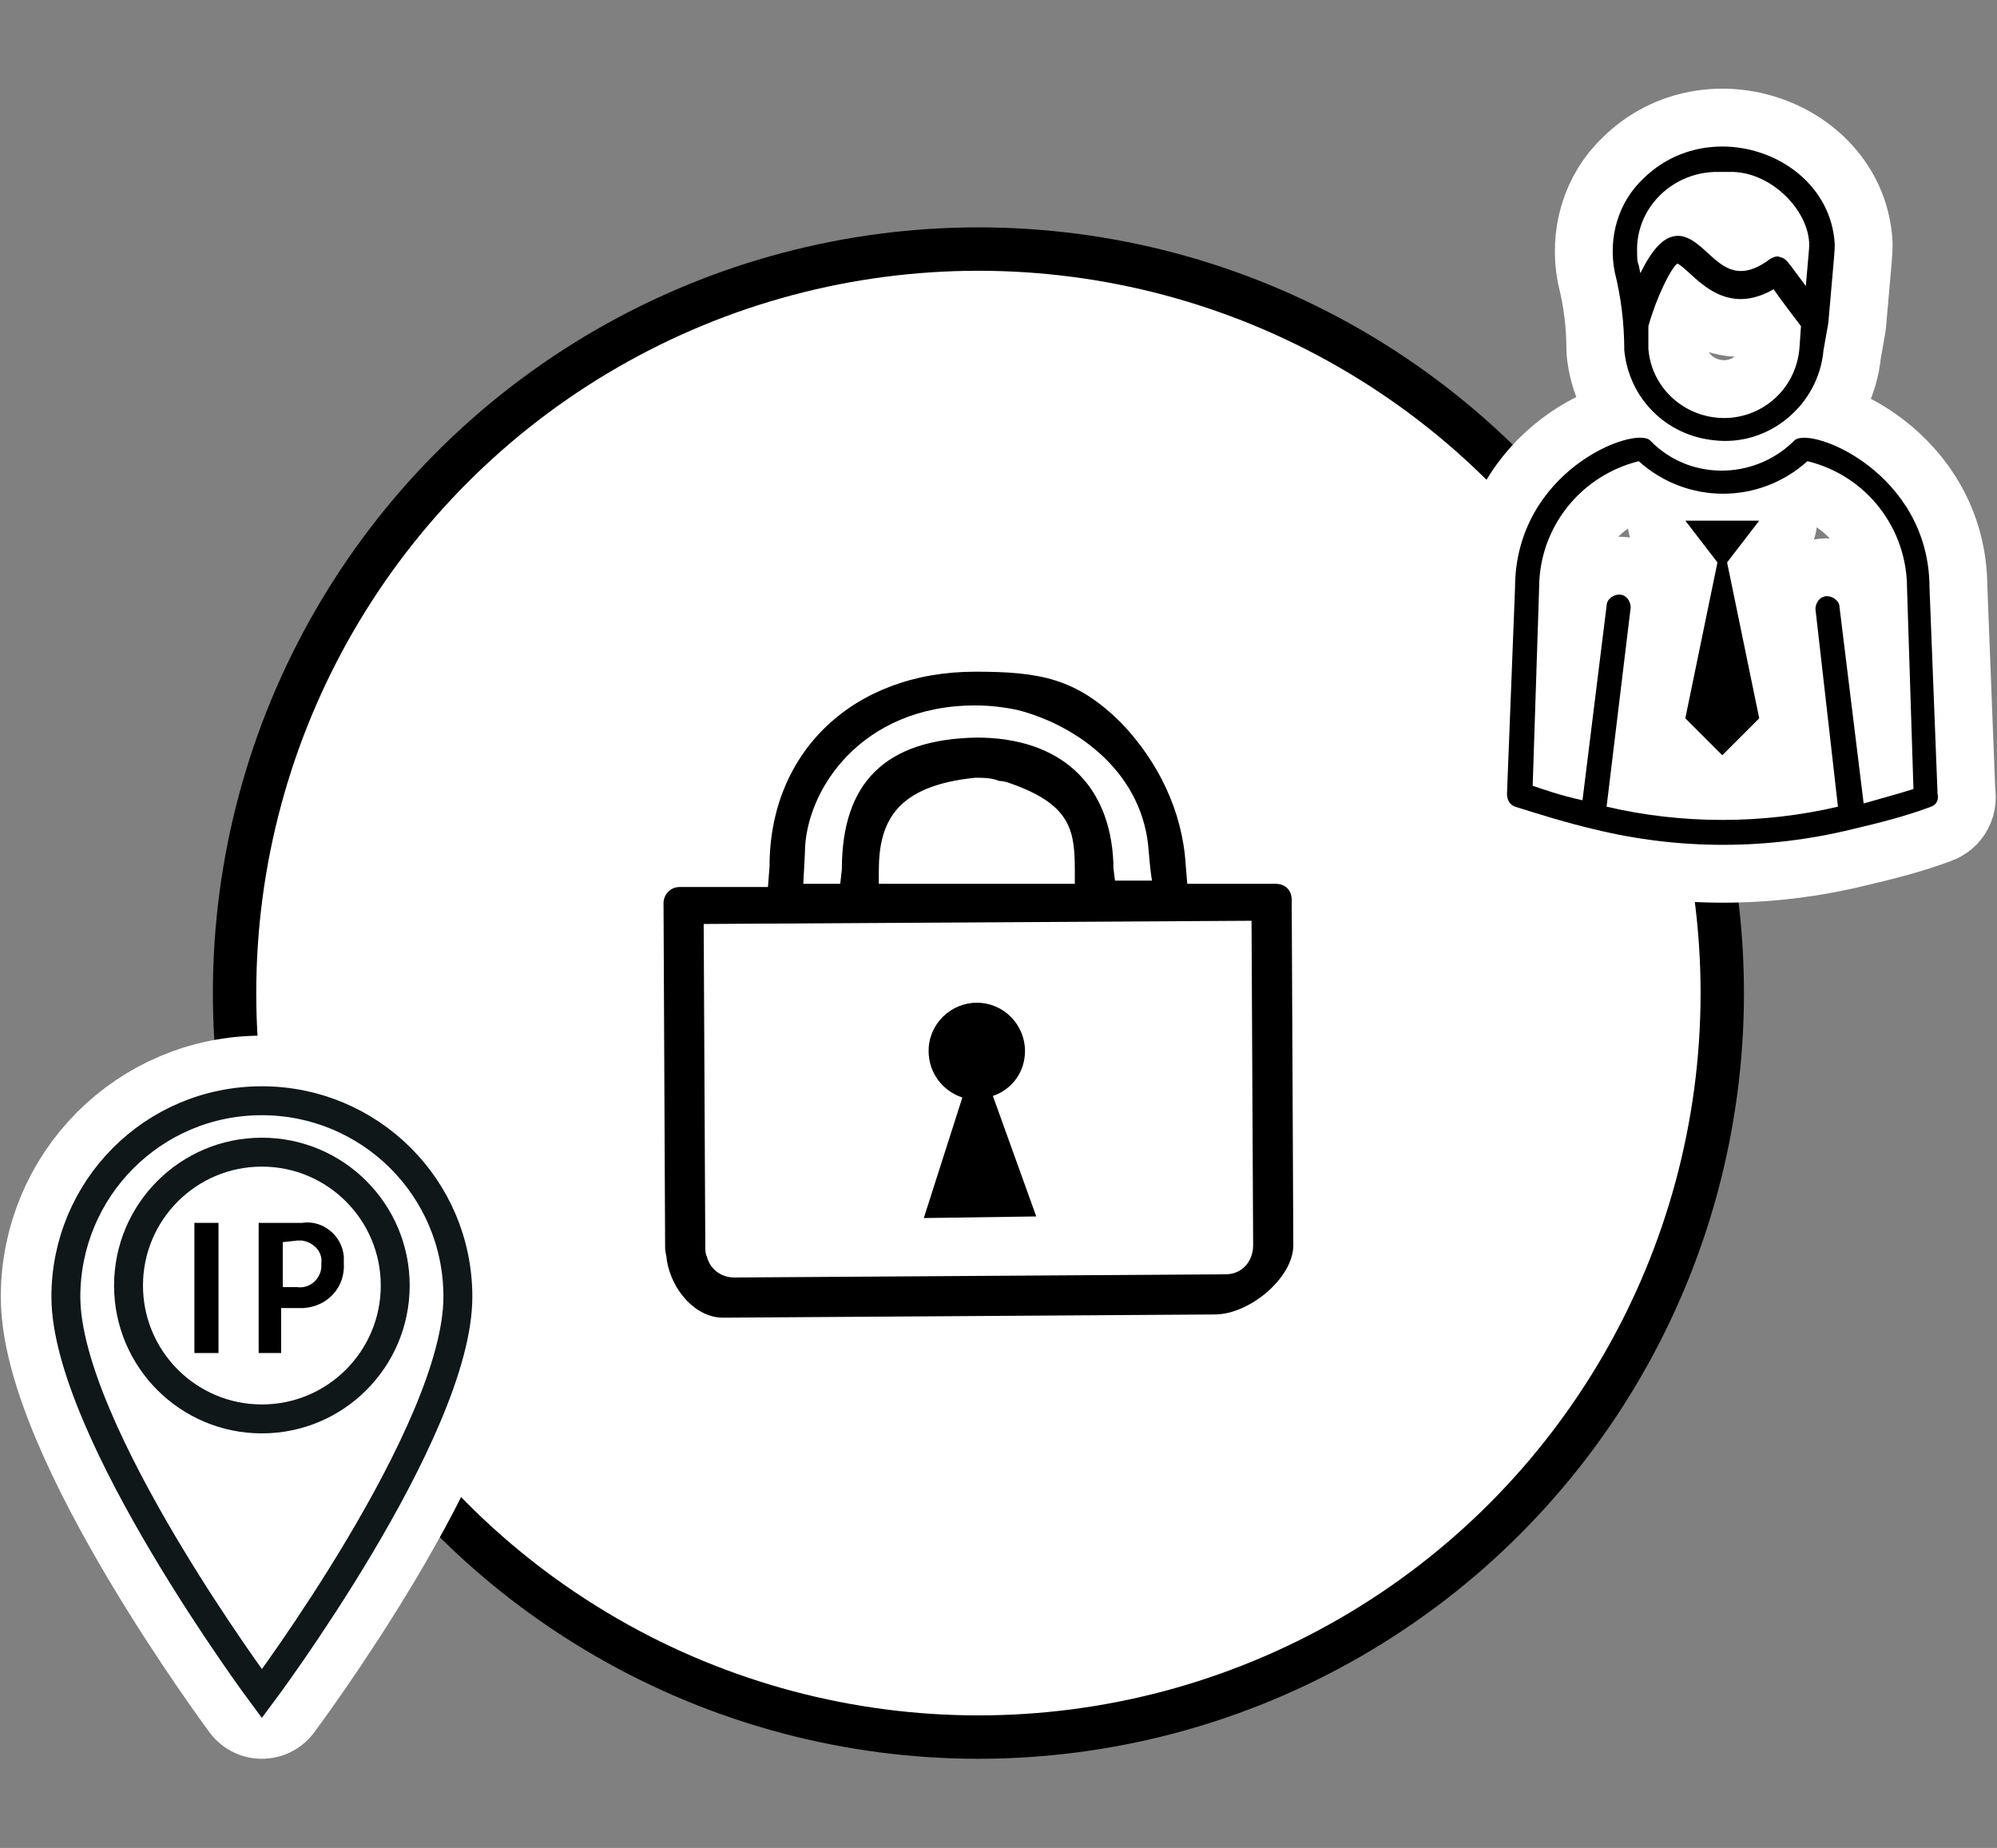 <?xml version="1.0" encoding="utf-8"?>
<!-- Generator: Adobe Illustrator 25.2.1, SVG Export Plug-In . SVG Version: 6.00 Build 0)  -->
<svg version="1.1" id="レイヤー_1" xmlns="http://www.w3.org/2000/svg" xmlns:xlink="http://www.w3.org/1999/xlink" x="0px"
	 y="0px" viewBox="0 0 124.3 115" style="enable-background:new 0 0 124.3 115;" xml:space="preserve">
<rect x="0" y="0" width="124.3" height="115" fill="#808080" stroke="none"/>
<style type="text/css">
	.st0{fill:#FFFFFF;stroke:#000000;stroke-width:2.7;stroke-miterlimit:10;}
	.st1{fill:none;stroke:#FFFFFF;stroke-width:7.2;stroke-linecap:round;stroke-linejoin:round;}
	.st2{fill-rule:evenodd;clip-rule:evenodd;}
	.st3{fill:none;stroke:#FFFFFF;stroke-width:8.1;stroke-linecap:round;stroke-linejoin:round;}
	.st4{fill:#FFFFFF;}
	.st5{fill:none;stroke:#0F1719;stroke-width:1.8;stroke-miterlimit:10;}
</style>
<g id="レイヤー_2_1_">
	<g id="レイヤー_1-2">
		<circle class="st0" cx="60.9" cy="61.8" r="46.3"/>
		<g id="function_01.svg">
			<path class="st1" d="M120.2,50.2c-1.6,0.6-3.2,1-4.9,1.4l0,0c-5.3,1.3-10.8,1.3-16.1,0l0,0c-1.7-0.4-3.3-0.9-4.9-1.4
				c-0.3-0.1-0.5-0.4-0.5-0.8l0.5-12.8c0-7.3,7.4-10.1,8.4-9.2c2.4,2.5,6.4,2.5,8.9,0.1c0,0,0,0,0,0c0,0,0.1-0.1,0.1-0.1
				c1-0.9,8.4,2,8.4,9.2l0.5,12.8C120.7,49.8,120.5,50.1,120.2,50.2z M118.7,36.6c0-3.7-2.5-7-6.2-7.9c-3,2.7-7.5,2.7-10.5,0
				c-3.6,0.9-6.2,4.1-6.2,7.9l-0.4,12.3c0.6,0.2,1.7,0.6,3.1,0.9l1.5-12.1c0-0.4,0.4-0.7,0.8-0.7c0,0,0,0,0,0c0.4,0,0.7,0.4,0.7,0.8
				c0,0,0,0,0,0L100,50.2c4.7,1.1,9.7,1.1,14.4,0L113,37.9c0-0.4,0.3-0.8,0.7-0.8c0,0,0,0,0,0c0.4,0,0.8,0.3,0.8,0.7l1.5,12.2
				c1.4-0.4,2.5-0.7,3.1-0.9L118.7,36.6z M107.2,47l-2.3-2.3l2-9.7l-2-2.6h4.6l-2,2.6l2,9.7L107.2,47z M113.5,21.8
				c-0.3,3.4-3.4,6-6.8,5.6c-3-0.3-5.3-2.6-5.6-5.6c0-1.7-0.2-3.3-0.6-4.9c-0.4-2.1,0.2-4.3,1.8-5.8c4.2-4.1,11.6-1.4,11.9,4.1
				c0,0.4,0,0.4-0.4,4.9L113.5,21.8z M102.6,21.7c0.2,2.6,2.5,4.5,5.1,4.3c2.3-0.2,4.1-2,4.3-4.3l0.1-1.4c-0.6-0.8-1.3-1.7-1.7-2.3
				c-3.3,1.9-5.1-1.2-6-1.6c-0.4,0.3-1.3,2.1-1.8,3.9c0,0,0,0.1,0,0.1L102.6,21.7z M107.6,10.7h-0.9c-2.7,0.1-4.9,2.3-4.8,5
				c0,0,0,0,0,0c0,0.3,0,0.6,0.1,0.8l0.1,0.5c0.7-1.4,1.5-2.5,2.6-2.3c1.8,0.4,2.6,3.6,5.5,1.4c0.2-0.1,0.4-0.2,0.6-0.1
				c0.4,0.1,0.4,0.2,1.6,1.8l0.2-2.3C112.8,13.3,110.3,10.6,107.6,10.7L107.6,10.7z"/>
			<path d="M120.2,50.2c-1.6,0.6-3.2,1-4.9,1.4l0,0c-5.3,1.3-10.8,1.3-16.1,0l0,0c-1.7-0.4-3.3-0.9-4.9-1.4
				c-0.3-0.1-0.5-0.4-0.5-0.8l0.5-12.8c0-7.3,7.4-10.1,8.4-9.2c2.4,2.5,6.4,2.5,8.9,0.1c0,0,0,0,0,0c0,0,0.1-0.1,0.1-0.1
				c1-0.9,8.4,2,8.4,9.2l0.5,12.8C120.7,49.8,120.5,50.1,120.2,50.2z M118.7,36.6c0-3.7-2.5-7-6.2-7.9c-3,2.7-7.5,2.7-10.5,0
				c-3.6,0.9-6.2,4.1-6.2,7.9l-0.4,12.3c0.6,0.2,1.7,0.6,3.1,0.9l1.5-12.1c0-0.4,0.4-0.7,0.8-0.7c0,0,0,0,0,0c0.4,0,0.7,0.4,0.7,0.8
				c0,0,0,0,0,0L100,50.2c4.7,1.1,9.7,1.1,14.4,0L113,37.9c0-0.4,0.3-0.8,0.7-0.8c0,0,0,0,0,0c0.4,0,0.8,0.3,0.8,0.7l1.5,12.2
				c1.4-0.4,2.5-0.7,3.1-0.9L118.7,36.6z M107.2,47l-2.3-2.3l2-9.7l-2-2.6h4.6l-2,2.6l2,9.7L107.2,47z M113.5,21.8
				c-0.3,3.4-3.4,6-6.8,5.6c-3-0.3-5.3-2.6-5.6-5.6c0-1.7-0.2-3.3-0.6-4.9c-0.4-2.1,0.2-4.3,1.8-5.8c4.2-4.1,11.6-1.4,11.9,4.1
				c0,0.4,0,0.4-0.4,4.9L113.5,21.8z M102.6,21.7c0.2,2.6,2.5,4.5,5.1,4.3c2.3-0.2,4.1-2,4.3-4.3l0.1-1.4c-0.6-0.8-1.3-1.7-1.7-2.3
				c-3.3,1.9-5.1-1.2-6-1.6c-0.4,0.3-1.3,2.1-1.8,3.9c0,0,0,0.1,0,0.1L102.6,21.7z M107.6,10.7h-0.9c-2.7,0.1-4.9,2.3-4.8,5
				c0,0,0,0,0,0c0,0.3,0,0.6,0.1,0.8l0.1,0.5c0.7-1.4,1.5-2.5,2.6-2.3c1.8,0.4,2.6,3.6,5.5,1.4c0.2-0.1,0.4-0.2,0.6-0.1
				c0.4,0.1,0.4,0.2,1.6,1.8l0.2-2.3C112.8,13.3,110.3,10.6,107.6,10.7L107.6,10.7z"/>
		</g>
		<path class="st2" d="M75.6,81.8l-30.6,0.2c-1.7,0-3.2-1.7-3.5-3.6c0-0.2-0.1-0.5-0.1-0.7l-0.1-21.5c0-0.5,0.4-1,1-1h5.5l0.1-1.3
			c0-7.1,5.2-12.1,12.8-12.1c4,0,6.3,0.4,9.1,3.2c2.3,2.4,3.8,5.5,4,8.8l0.1,1.2h5.5c0.6,0,1,0.4,1,1l0.1,21.5
			C80.5,79.5,77.8,81.8,75.6,81.8z M71.5,53c-0.3-4.8-4.3-7.8-8.1-8.8c-0.9-0.2-1.8-0.3-2.7-0.3c-7.1,0-10.6,5.3-10.6,9.2L50,55h2.3
			l0.1-0.9c0-5.4,2.7-8.1,8.4-8.2l0,0c5.1,0,8.3,2.8,8.5,7.8v0.3l0.1,0.8h2.3C71.6,54.2,71.5,53,71.5,53z M54.7,55L66.9,55v-0.8
			c0-2.4-0.2-4-3.6-5.3c-0.3-0.1-0.7-0.3-1.1-0.3c-0.5-0.2-1-0.2-1.5-0.2c-4.9,0.5-6,2.7-6,5.8L54.7,55z M77.9,57.3l-34.1,0.2
			l0.1,20.1c0,0.2,0,0.4,0.1,0.6c0.2,0.8,0.9,1.3,1.7,1.3l30.6-0.2c1,0,1.7-0.8,1.7-1.8L77.9,57.3z M57.5,75.8l2.4-7.5
			c-1.2-0.4-2.1-1.5-2.1-2.9c0-1.7,1.4-3,3-3c1.7,0,3,1.4,3,3c0,1.3-0.8,2.4-2,2.8l2.7,7.5L57.5,75.8L57.5,75.8z"/>
		<path class="st3" d="M16.3,68.5C9.5,68.5,4.1,74,4.1,80.7c0,8.3,12.2,24.7,12.2,24.7s12.2-16.3,12.2-24.7
			C28.5,73.9,23,68.5,16.3,68.5z"/>
		<path class="st4" d="M16.3,68.5C9.5,68.5,4.1,74,4.1,80.7c0,8.3,12.2,24.7,12.2,24.7s12.2-16.3,12.2-24.7
			C28.5,73.9,23,68.5,16.3,68.5z"/>
		<path class="st5" d="M16.3,68.5C9.5,68.5,4.1,74,4.1,80.7c0,8.3,12.2,24.7,12.2,24.7s12.2-16.3,12.2-24.7
			C28.5,73.9,23,68.5,16.3,68.5z"/>
		<circle class="st5" cx="16.3" cy="80" r="8.3"/>
		<path d="M12.1,84.2v-8.1h1.5v8.1H12.1z"/>
		<path d="M16.1,84.2v-8.1h2.7c1.3-0.2,2.5,0.8,2.6,2.1c0,0.1,0,0.2,0,0.4c0.1,1.5-1,2.7-2.5,2.8c-0.1,0-0.2,0-0.3,0h-1.1v2.8H16.1z
			 M17.6,77.3v2.8h0.9c0.7,0.1,1.4-0.4,1.5-1.2c0-0.1,0-0.2,0-0.3c0.1-0.7-0.5-1.3-1.2-1.4c-0.1,0-0.2,0-0.3,0L17.6,77.3z"/>
	</g>
</g>
</svg>
